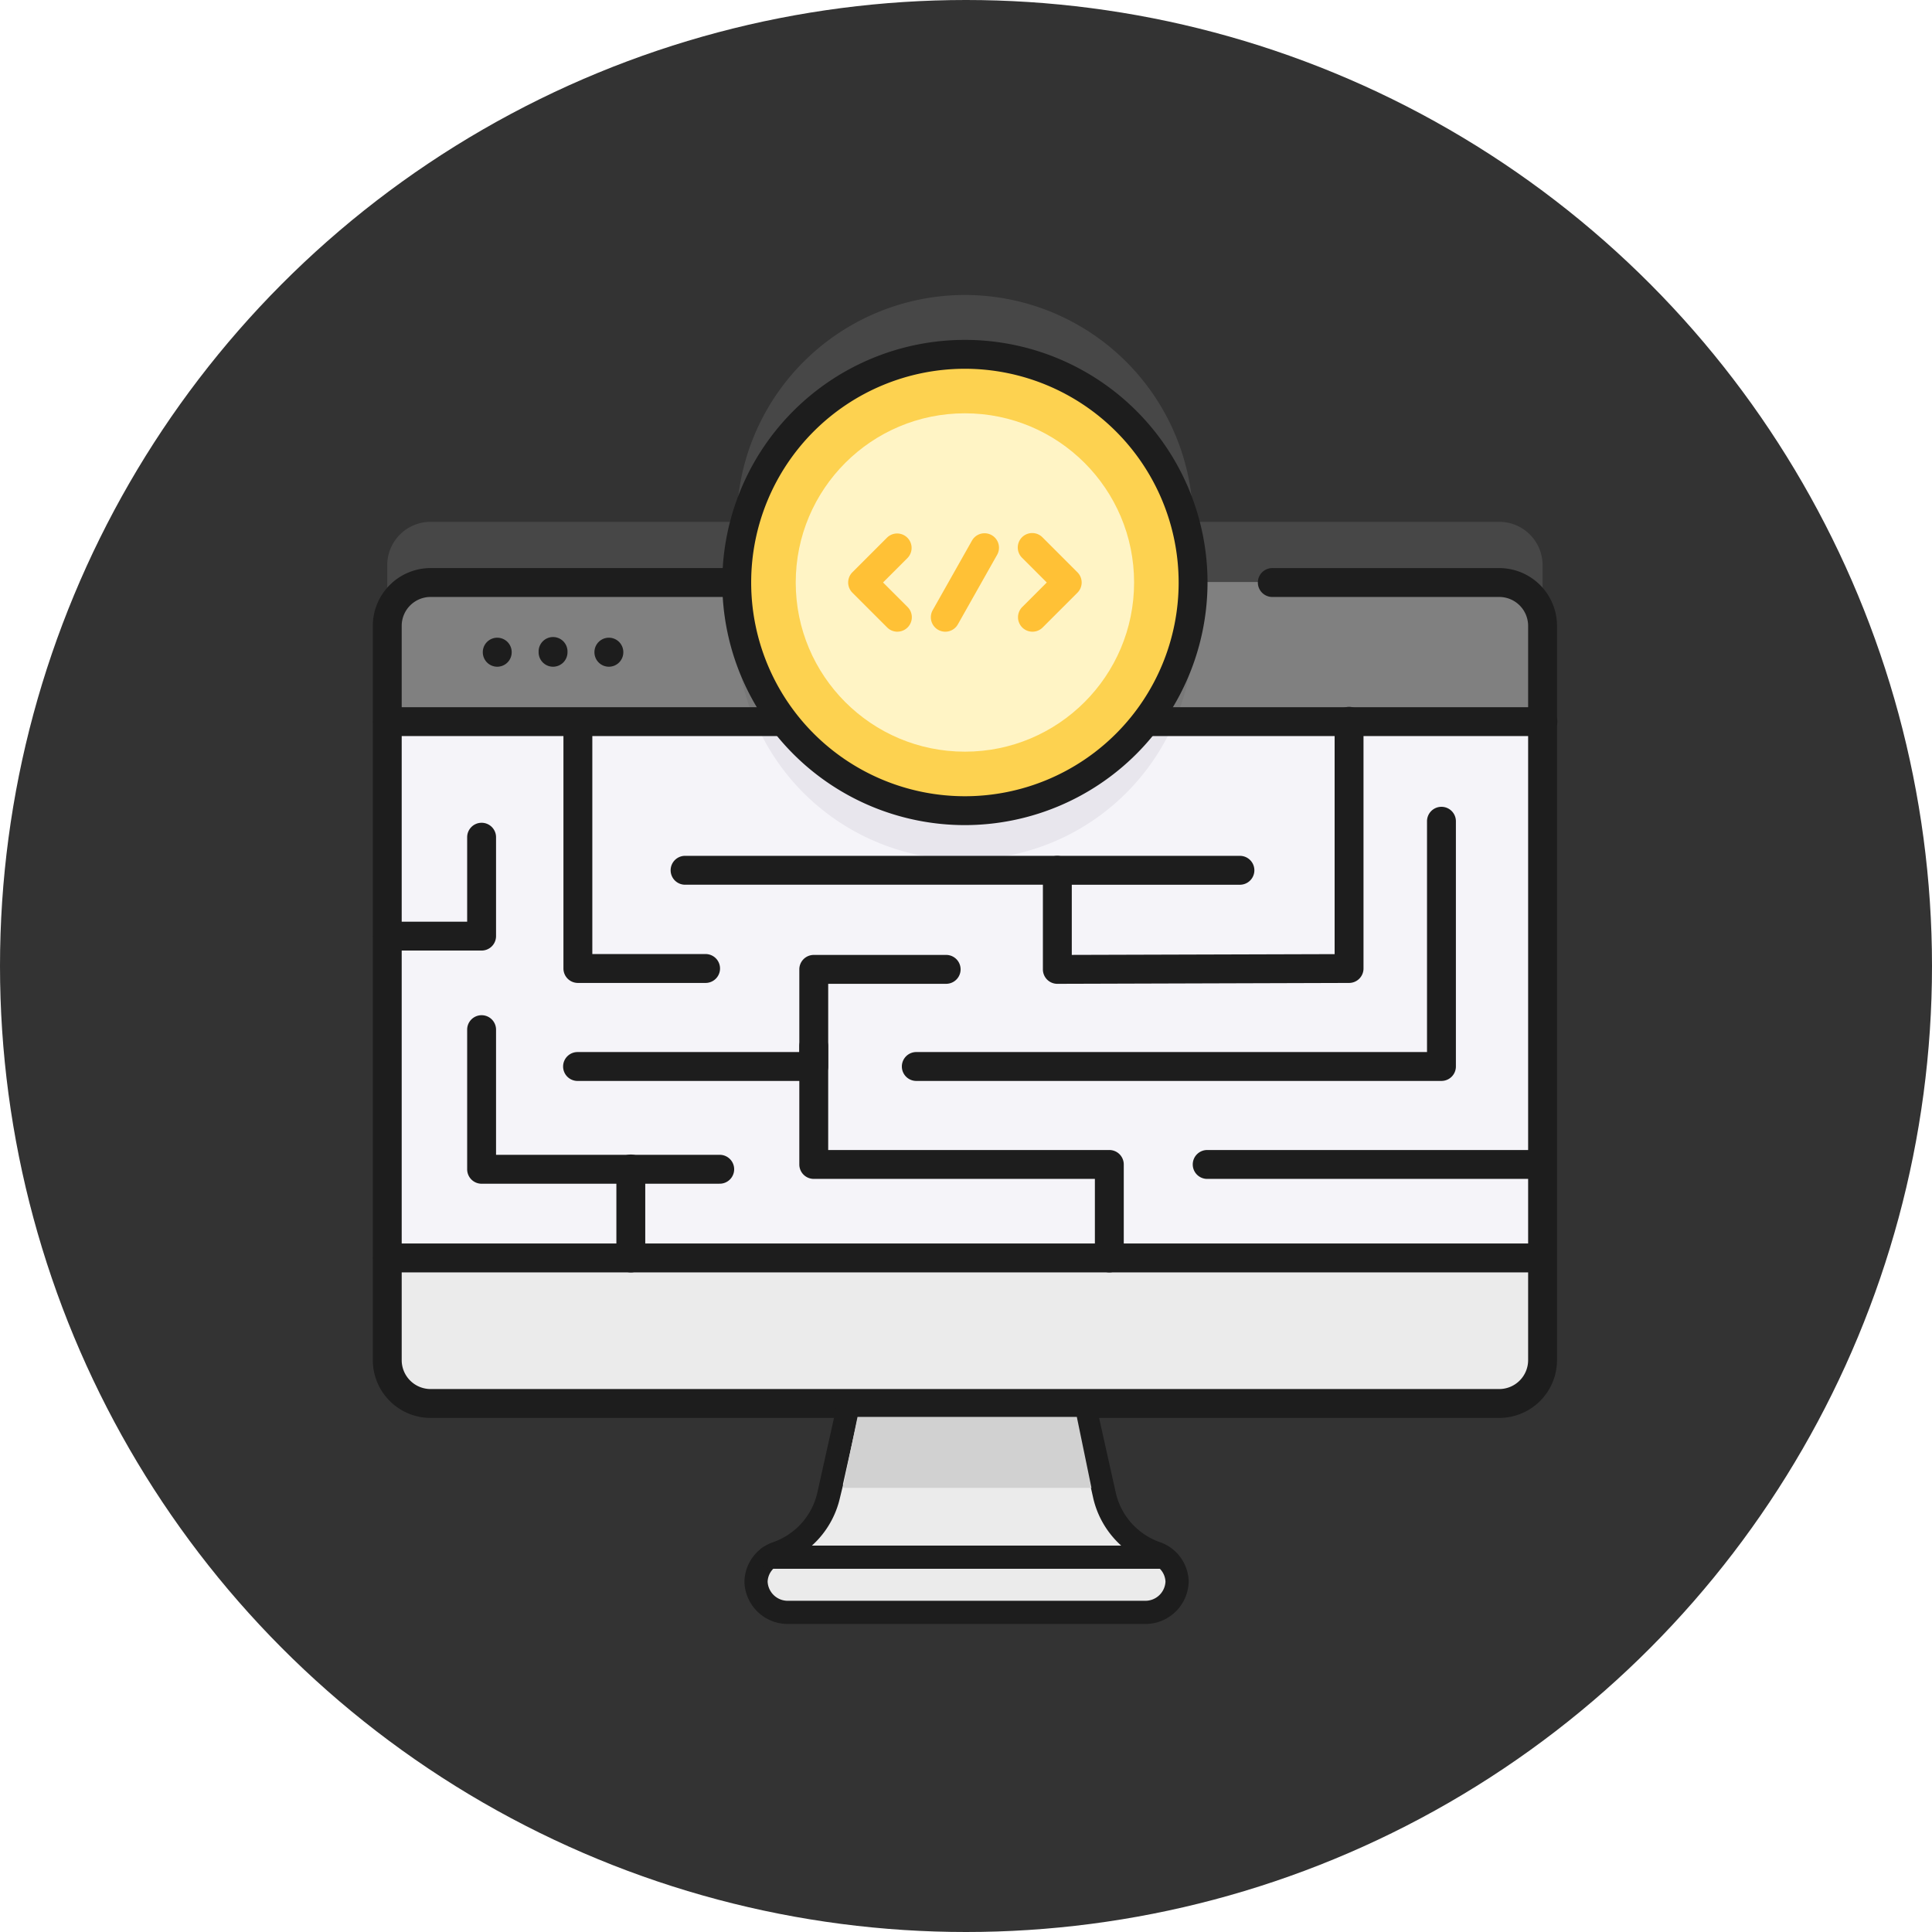 <svg id="Component_9_1" data-name="Component 9 – 1" xmlns="http://www.w3.org/2000/svg" width="250" height="250" viewBox="0 0 250 250">
  <circle id="Ellipse_1" data-name="Ellipse 1" cx="125" cy="125" r="125" fill="#333"/>
  <g id="Group_11" data-name="Group 11" transform="translate(-195 -416)">
    <g id="development" transform="translate(192.242 428.978)">
      <path id="Path_102" data-name="Path 102" d="M199.891,54.547H160.274a29.526,29.526,0,0,0-59.051,0H61.606A5.608,5.608,0,0,0,56,60.153v95.024a5.608,5.608,0,0,0,5.606,5.606H199.891a5.608,5.608,0,0,0,5.606-5.606V60.153a5.608,5.608,0,0,0-5.606-5.606Z" transform="translate(-3.131 0)" fill="#fff" opacity="0.1"/>
      <path id="Path_104" data-name="Path 104" d="M245.412,403.771H214.071l2.953-11.7h25.436Z" transform="translate(-102.124 -229.868)" fill="#8e8ca8"/>
      <path id="Path_105" data-name="Path 105" d="M205.5,130.624v95.024a5.608,5.608,0,0,1-5.606,5.606H61.606A5.608,5.608,0,0,1,56,225.648V130.624a5.608,5.608,0,0,1,5.606-5.606H199.891A5.608,5.608,0,0,1,205.5,130.624Z" transform="translate(-3.131 -62.623)" fill="#f5f4f9"/>
      <path id="Path_106" data-name="Path 106" d="M236.051,131.387a29.526,29.526,0,1,1-58.36-6.369h57.672A29.768,29.768,0,0,1,236.051,131.387Z" transform="translate(-78.908 -62.623)" fill="#e8e6ed"/>
      <path id="Path_107" data-name="Path 107" d="M205.5,130.624v12.4H56v-12.4a5.608,5.608,0,0,1,5.606-5.606H199.891A5.608,5.608,0,0,1,205.5,130.624Z" transform="translate(-3.131 -62.623)" fill="gray"/>
      <path id="Path_108" data-name="Path 108" d="M236.051,131.387a29.371,29.371,0,0,1-2.384,11.638H179.384a29.623,29.623,0,0,1-1.693-18.007h57.672A29.768,29.768,0,0,1,236.051,131.387Z" transform="translate(-78.908 -62.623)" fill="#797979"/>
      <path id="Path_109" data-name="Path 109" d="M367.7,171.931H316.869a1.869,1.869,0,1,1,0-3.737H367.7a1.869,1.869,0,1,1,0,3.737Z" transform="translate(-165.332 -89.662)" fill="#1d1d1d"/>
      <path id="Path_110" data-name="Path 110" d="M103.448,171.931H52.869a1.869,1.869,0,0,1,0-3.737h50.58a1.869,1.869,0,0,1,0,3.737Z" transform="translate(0 -89.662)" fill="#1d1d1d"/>
      <path id="Path_113" data-name="Path 113" d="M56,358.88v13.227a5.606,5.606,0,0,0,5.606,5.606H199.891a5.606,5.606,0,0,0,5.606-5.606V358.88Z" transform="translate(-3.131 -209.081)" fill="#ebebeb"/>
      <g id="Group_10" data-name="Group 10" transform="translate(51 60.528)">
        <path id="Path_114" data-name="Path 114" d="M202.159,357.617H52.869a1.869,1.869,0,0,1,0-3.737h149.29a1.869,1.869,0,1,1,0,3.737Z" transform="translate(-51 -266.477)" fill="#1d1d1d"/>
        <path id="Path_116" data-name="Path 116" d="M90.951,147.828a1.869,1.869,0,0,1-1.869-1.869V145.9a1.869,1.869,0,0,1,3.737,0v.054A1.869,1.869,0,0,1,90.951,147.828Z" transform="translate(-74.849 -135.061)" fill="#1d1d1d"/>
        <path id="Path_117" data-name="Path 117" d="M110.276,147.828a1.869,1.869,0,0,1-1.869-1.869V145.9a1.869,1.869,0,1,1,3.737,0v.054A1.869,1.869,0,0,1,110.276,147.828Z" transform="translate(-86.952 -135.061)" fill="#1d1d1d"/>
        <path id="Path_118" data-name="Path 118" d="M129.6,147.828a1.869,1.869,0,0,1-1.869-1.869V145.9a1.869,1.869,0,0,1,3.737,0v.054A1.869,1.869,0,0,1,129.6,147.828Z" transform="translate(-99.053 -135.061)" fill="#1d1d1d"/>
        <path id="Path_119" data-name="Path 119" d="M196.76,229.995H58.475A7.483,7.483,0,0,1,51,222.52V127.5a7.483,7.483,0,0,1,7.475-7.475H97.157a1.869,1.869,0,0,1,0,3.737H58.475a3.742,3.742,0,0,0-3.737,3.737V222.52a3.742,3.742,0,0,0,3.737,3.737H196.76a3.742,3.742,0,0,0,3.737-3.737V127.5a3.742,3.742,0,0,0-3.737-3.737H167.436a1.869,1.869,0,1,1,0-3.737H196.76a7.483,7.483,0,0,1,7.475,7.475V222.52A7.483,7.483,0,0,1,196.76,229.995Z" transform="translate(-51 -120.022)" fill="#1d1d1d"/>
        <path id="Path_120" data-name="Path 120" d="M149.391,270.277H118.869a1.869,1.869,0,1,1,0-3.737h28.654v-10.7a1.869,1.869,0,0,1,1.869-1.869h17.174a1.869,1.869,0,0,1,0,3.737H151.26v10.7A1.869,1.869,0,0,1,149.391,270.277Z" transform="translate(-92.333 -203.91)" fill="#1d1d1d"/>
        <path id="Path_121" data-name="Path 121" d="M303.929,238.229h-68a1.869,1.869,0,0,1,0-3.737h66.129V204.67a1.869,1.869,0,1,1,3.737,0V236.36A1.869,1.869,0,0,1,303.929,238.229Z" transform="translate(-165.645 -171.863)" fill="#1d1d1d"/>
        <path id="Path_122" data-name="Path 122" d="M238.782,311.661a1.869,1.869,0,0,1-1.869-1.869V299.563H200.536a1.869,1.869,0,0,1-1.869-1.869V282.366a1.869,1.869,0,0,1,3.737,0v13.46h36.378a1.869,1.869,0,0,1,1.869,1.869v12.1A1.869,1.869,0,0,1,238.782,311.661Z" transform="translate(-143.478 -220.521)" fill="#1d1d1d"/>
        <path id="Path_123" data-name="Path 123" d="M380.016,325.25H336.869a1.869,1.869,0,1,1,0-3.737h43.147a1.869,1.869,0,1,1,0,3.737Z" transform="translate(-228.857 -246.207)" fill="#1d1d1d"/>
        <path id="Path_124" data-name="Path 124" d="M116.307,296.582H85.536a1.869,1.869,0,0,1-1.869-1.869V276.6a1.869,1.869,0,0,1,3.737,0v16.24h28.9a1.869,1.869,0,1,1,0,3.737Z" transform="translate(-71.458 -216.913)" fill="#1d1d1d"/>
        <path id="Path_125" data-name="Path 125" d="M137.2,338.4a1.869,1.869,0,0,1-1.869-1.869V325.058a1.869,1.869,0,1,1,3.737,0v11.471A1.868,1.868,0,0,1,137.2,338.4Z" transform="translate(-103.814 -247.257)" fill="#1d1d1d"/>
        <path id="Path_126" data-name="Path 126" d="M135.438,204.689H118.869A1.869,1.869,0,0,1,117,202.821V171.363a1.869,1.869,0,0,1,3.737,0v29.589h14.7a1.869,1.869,0,0,1,0,3.737Z" transform="translate(-92.333 -151.004)" fill="#1d1d1d"/>
        <path id="Path_127" data-name="Path 127" d="M65.078,224.823H52.869a1.869,1.869,0,0,1,0-3.737h10.34V210.2a1.869,1.869,0,1,1,3.737,0v12.754A1.869,1.869,0,0,1,65.078,224.823Z" transform="translate(-51 -175.327)" fill="#1d1d1d"/>
        <path id="Path_128" data-name="Path 128" d="M284.869,203.991A1.869,1.869,0,0,1,283,202.122V189.3a1.869,1.869,0,0,1,1.869-1.869h23.67a1.869,1.869,0,0,1,0,3.737h-21.8v9.08l34.011-.1V170.063a1.869,1.869,0,1,1,3.737,0v31.944a1.869,1.869,0,0,1-1.863,1.869l-37.748.115Z" transform="translate(-196.292 -150.19)" fill="#1d1d1d"/>
        <path id="Path_129" data-name="Path 129" d="M204.082,223.4H155.869a1.869,1.869,0,0,1,0-3.737h48.213a1.869,1.869,0,0,1,0,3.737Z" transform="translate(-115.505 -182.424)" fill="#1d1d1d"/>
      </g>
      <circle id="Ellipse_11" data-name="Ellipse 11" cx="29.5" cy="29.5" r="29.5" transform="translate(98.758 33.022)" fill="#fdd250"/>
      <path id="Path_130" data-name="Path 130" d="M203.394,103.811a31.394,31.394,0,1,1,31.394-31.394A31.43,31.43,0,0,1,203.394,103.811Zm0-59.051a27.657,27.657,0,1,0,27.657,27.657A27.688,27.688,0,0,0,203.394,44.759Z" transform="translate(-75.777 -10.02)" fill="#1d1d1d"/>
      <circle id="Ellipse_12" data-name="Ellipse 12" cx="21.892" cy="21.892" r="21.892" transform="translate(105.725 40.504)" fill="#fff4c5"/>
      <path id="Path_131" data-name="Path 131" d="M221.951,120.722a1.862,1.862,0,0,1-1.321-.547l-4.5-4.5a1.868,1.868,0,0,1,0-2.643l4.5-4.5a1.869,1.869,0,0,1,2.642,2.643l-3.176,3.177,3.176,3.177a1.868,1.868,0,0,1-1.321,3.19Z" transform="translate(-103.072 -51.959)" fill="#ffc136"/>
      <path id="Path_132" data-name="Path 132" d="M276.25,120.721a1.869,1.869,0,0,1-1.321-3.19l3.176-3.177-3.176-3.177a1.869,1.869,0,1,1,2.642-2.643l4.5,4.5a1.868,1.868,0,0,1,0,2.643l-4.5,4.5A1.863,1.863,0,0,1,276.25,120.721Z" transform="translate(-139.894 -51.958)" fill="#ffc136"/>
      <path id="Path_133" data-name="Path 133" d="M246.07,120.721a1.87,1.87,0,0,1-1.625-2.788l5.08-9a1.869,1.869,0,1,1,3.255,1.838l-5.08,9a1.868,1.868,0,0,1-1.629.95Z" transform="translate(-120.995 -51.957)" fill="#ffc136"/>
      <path id="Path_134" data-name="Path 134" d="M188.516,408.081H234.48a4.106,4.106,0,0,0,4.259-3.934v-.07a4.019,4.019,0,0,0-2.754-3.68,10.374,10.374,0,0,1-6.612-7.34l-2.51-11.265h-30.73l-2.51,11.265a10.373,10.373,0,0,1-6.611,7.34,4.019,4.019,0,0,0-2.754,3.68v.07A4.106,4.106,0,0,0,188.516,408.081Z" transform="translate(-83.669 -212.42)" fill="#ebebeb" stroke="#1d1d1d" stroke-width="3"/>
      <path id="Path_135" data-name="Path 135" d="M242.305,390.972H210.138l1.894-9.182h28.379Z" transform="translate(-98.312 -211.419)" fill="#d1d1d1"/>
      <line id="Line_4" data-name="Line 4" x2="51" transform="translate(102.258 188.522)" fill="none" stroke="#1d1d1d" stroke-linecap="round" stroke-width="3"/>
    </g>
  </g>
</svg>
